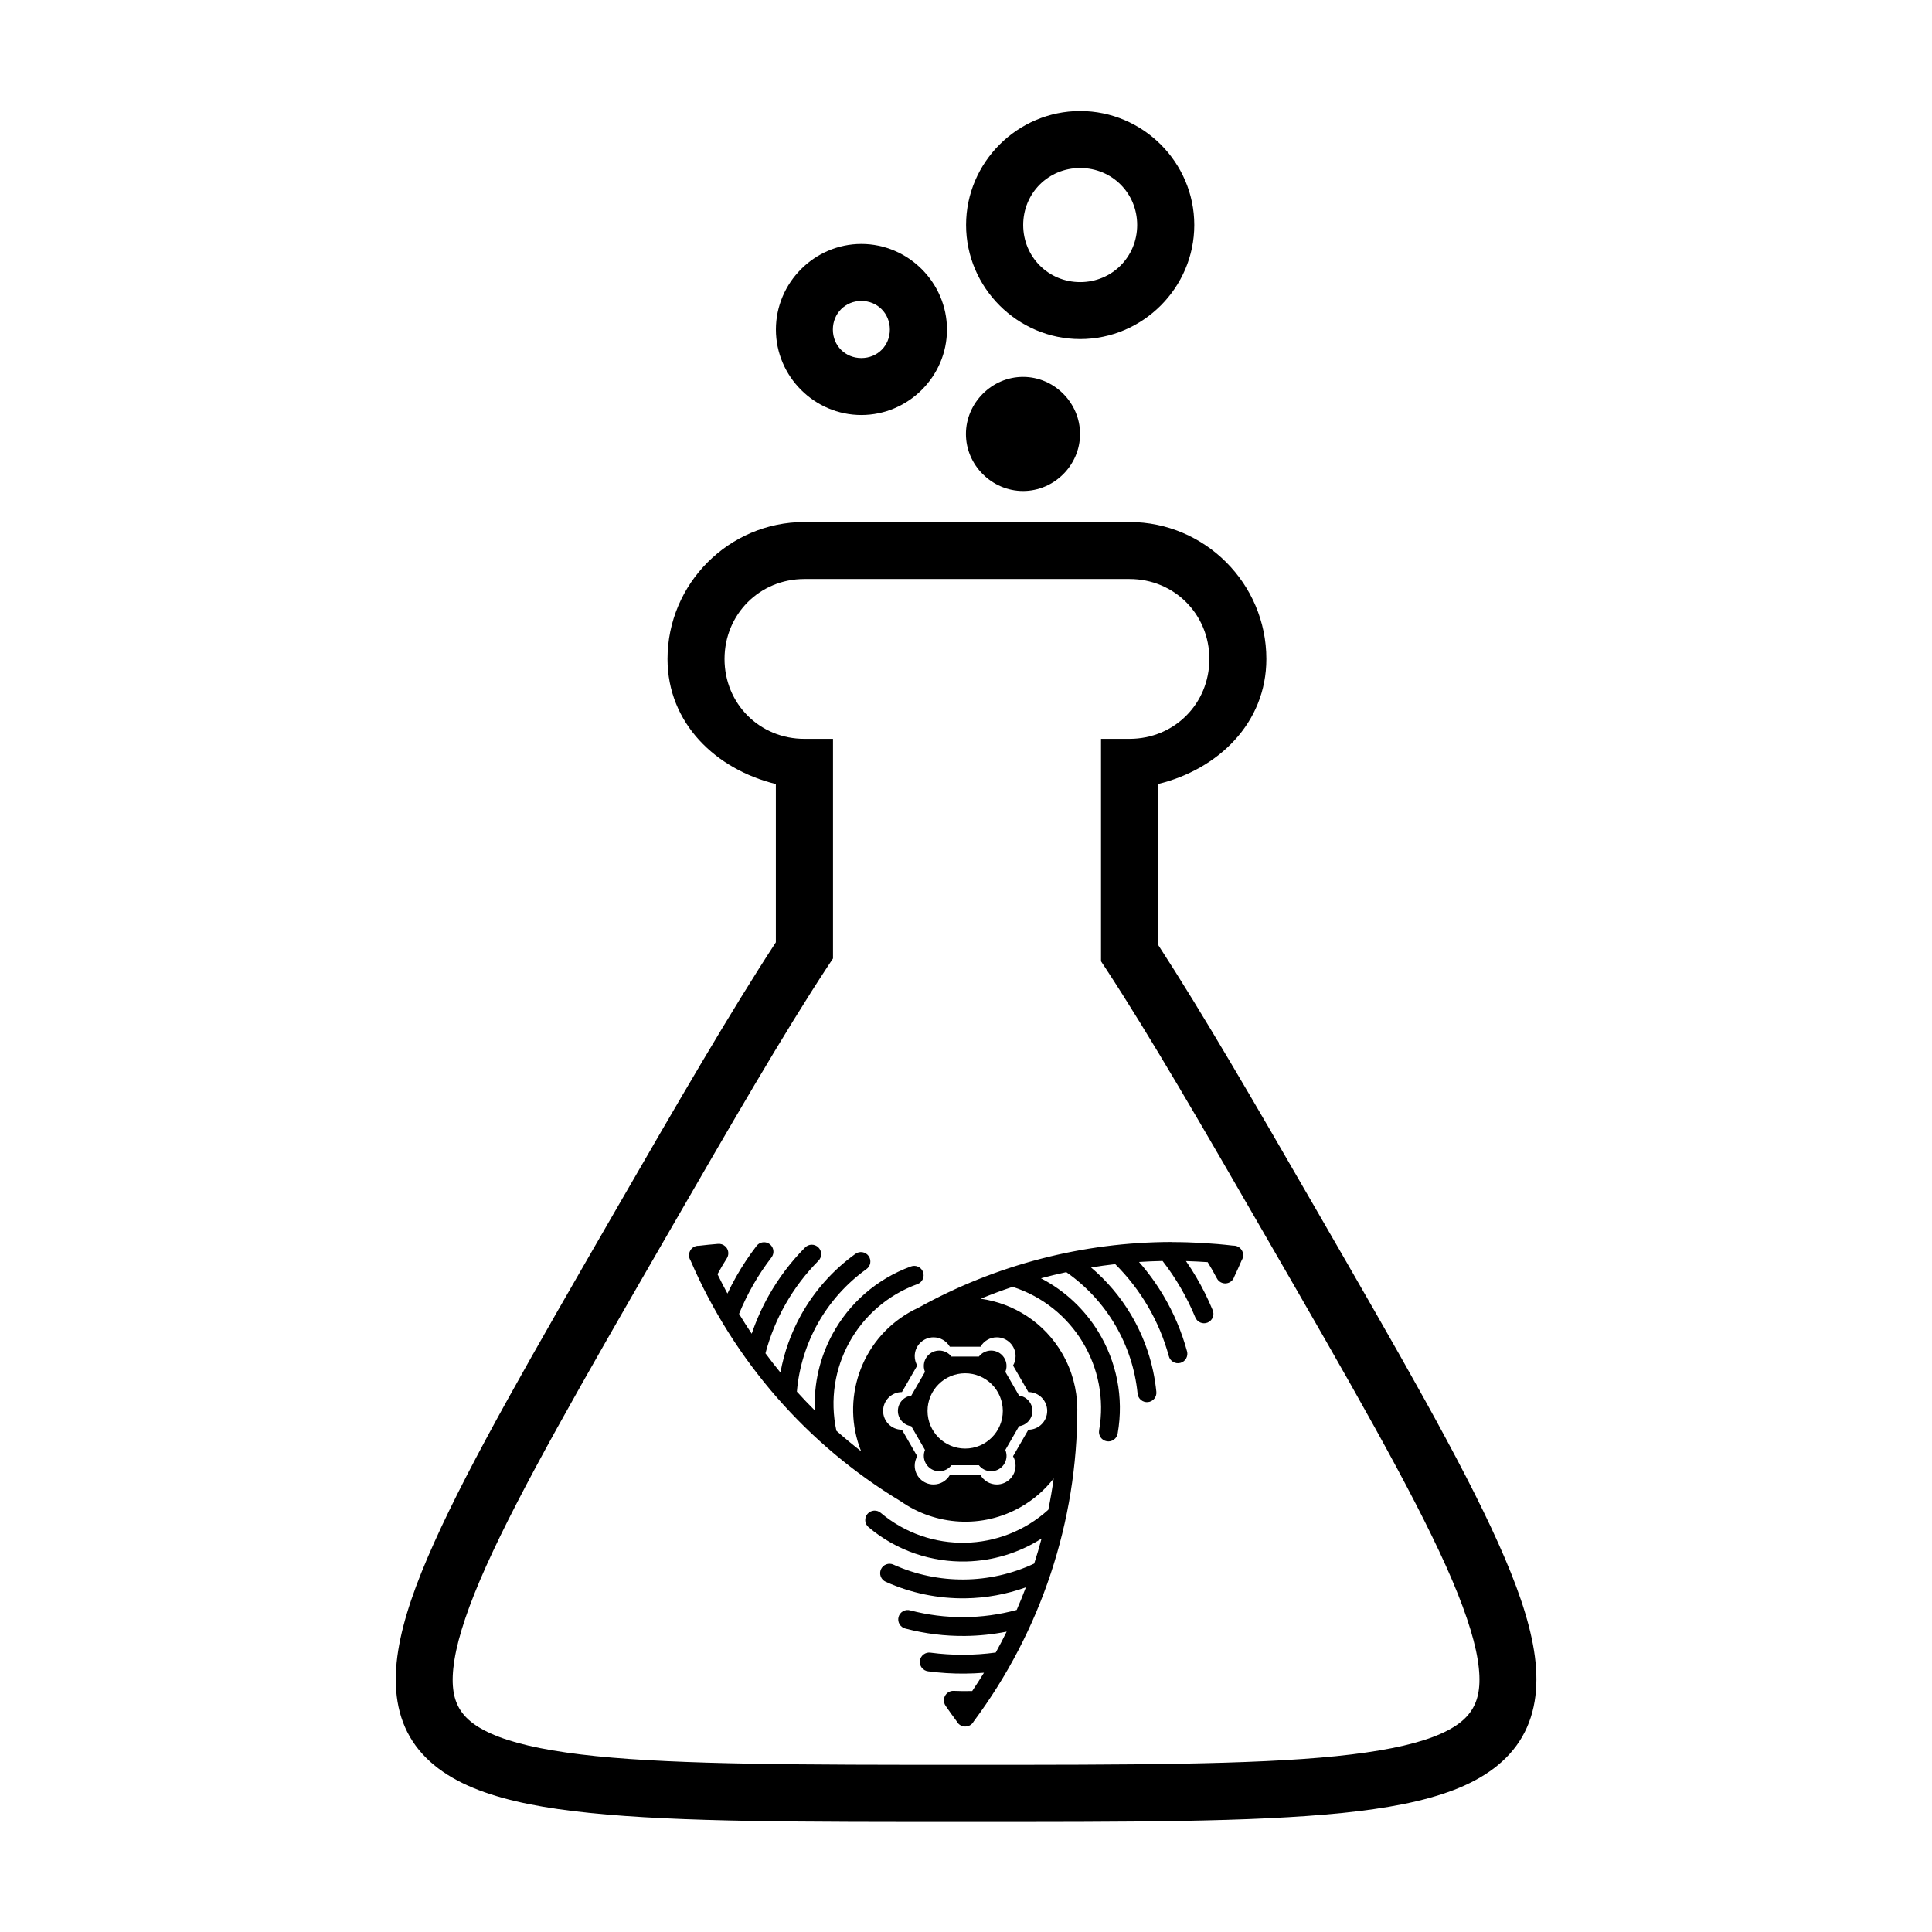 <?xml version="1.0" encoding="UTF-8"?>
<!-- Uploaded to: ICON Repo, www.iconrepo.com, Generator: ICON Repo Mixer Tools -->
<svg fill="#000000" width="800px" height="800px" version="1.1" viewBox="144 144 512 512" xmlns="http://www.w3.org/2000/svg">
 <g>
  <path d="m357.16 282.34c-19.969 0-36.262 16.328-36.262 36.297 0 17.031 12.836 29.273 28.711 33.137v41.949c-11.941 18.285-25.57 41.727-42.805 71.594-21.668 37.543-37.98 65.738-47.754 87.512-4.887 10.887-8.164 20.156-9.52 28.562-1.359 8.406-0.711 16.289 3.086 22.875 3.801 6.582 10.305 11.105 18.262 14.133 7.957 3.027 17.66 4.852 29.531 6.062 23.734 2.418 56.262 2.379 99.598 2.379 43.336 0 75.898 0.039 99.633-2.379 11.867-1.211 21.574-3.035 29.531-6.062 7.957-3.027 14.426-7.551 18.223-14.133 3.801-6.582 4.484-14.465 3.125-22.875-1.359-8.406-4.633-17.676-9.52-28.562-9.773-21.77-26.086-49.969-47.754-87.512-17.023-29.492-30.523-52.762-42.359-70.961v-42.582c15.875-3.863 28.711-16.105 28.711-33.137 0-19.973-16.293-36.297-36.262-36.297zm0 15.102h86.172c11.855 0 21.16 9.336 21.16 21.199 0 11.859-9.309 21.16-21.16 21.16h-7.551v58.949l1.227 1.859c11.66 17.77 25.629 41.918 43.141 72.262 21.668 37.543 37.859 65.672 47.047 86.133 4.594 10.23 7.394 18.547 8.406 24.805 1.012 6.258 0.316 10.102-1.301 12.906-1.617 2.805-4.602 5.336-10.523 7.586-5.922 2.254-14.508 3.957-25.664 5.094-22.309 2.273-54.777 2.305-98.109 2.305-43.336 0-75.766-0.039-98.074-2.305-11.156-1.137-19.738-2.84-25.664-5.094-5.922-2.25-8.945-4.781-10.562-7.586-1.617-2.805-2.273-6.648-1.262-12.906 1.012-6.258 3.812-14.574 8.406-24.805 9.188-20.461 25.379-48.594 47.047-86.133 17.746-30.75 31.836-55.137 43.59-72.969l1.266-1.898v-58.203h-7.586c-11.855 0-21.16-9.301-21.16-21.16 0-11.863 9.309-21.199 21.16-21.199z"/>
  <path d="m454.46 473.14c-23.406 0.039-46.508 5.996-67.102 17.441-0.82 0.379-1.633 0.793-2.43 1.254-12.941 7.473-18.133 23.285-12.719 36.773-2.246-1.746-4.43-3.559-6.555-5.441-3.559-16.488 5.566-33.07 21.469-38.859 0.625-0.223 1.133-0.688 1.414-1.289s0.312-1.289 0.086-1.91c-0.227-0.625-0.691-1.129-1.293-1.41-0.602-0.277-1.289-0.309-1.91-0.078-9.191 3.344-16.422 9.867-20.801 17.934-3.312 6.102-4.996 13.082-4.668 20.246-1.633-1.625-3.223-3.293-4.769-5.004 1.109-12.973 7.816-24.824 18.402-32.445l-0.004 0.004c0.551-0.379 0.926-0.965 1.043-1.625 0.113-0.66-0.043-1.34-0.434-1.883-0.395-0.543-0.988-0.906-1.648-1.008-0.66-0.102-1.336 0.066-1.871 0.469-5.984 4.309-10.859 9.84-14.363 16.129-2.637 4.734-4.5 9.898-5.481 15.301-1.363-1.668-2.688-3.367-3.969-5.102 2.445-9.25 7.277-17.699 14.02-24.5h-0.004c0.477-0.469 0.746-1.109 0.75-1.777 0-0.668-0.266-1.309-0.738-1.777-0.477-0.473-1.117-0.73-1.785-0.723-0.668 0.008-1.309 0.281-1.77 0.766-3.777 3.812-7.008 8.098-9.613 12.73-1.809 3.211-3.316 6.594-4.508 10.098-1.156-1.73-2.273-3.488-3.352-5.269 2.184-5.348 5.07-10.379 8.594-14.957l-0.004-0.004c0.574-0.742 0.68-1.742 0.277-2.59s-1.246-1.398-2.184-1.426v0.004c-0.801-0.023-1.562 0.34-2.047 0.973-1.984 2.582-3.781 5.293-5.383 8.117-0.832 1.469-1.609 2.973-2.332 4.5-0.914-1.688-1.793-3.394-2.633-5.125 0.777-1.43 1.602-2.836 2.477-4.215l-0.004 0.004c0.527-0.824 0.523-1.887-0.012-2.707 0-0.004-0.004-0.008-0.008-0.012-0.035-0.055-0.074-0.105-0.113-0.152-0.02-0.027-0.035-0.051-0.055-0.078-0.027-0.023-0.051-0.051-0.078-0.074-0.043-0.047-0.086-0.09-0.133-0.133-0.008-0.008-0.012-0.016-0.02-0.02-0.523-0.484-1.227-0.719-1.938-0.648-1.688 0.133-3.375 0.305-5.055 0.504-0.906-0.043-1.762 0.41-2.238 1.18-0.012 0.023-0.023 0.051-0.035 0.074-0.016 0.027-0.027 0.051-0.039 0.078-0.43 0.797-0.395 1.766 0.094 2.527 11.453 26.598 30.949 48.922 55.723 63.852 9.168 6.43 21.617 7.391 31.934 1.434 3.422-1.977 6.305-4.539 8.59-7.484-0.387 2.781-0.859 5.547-1.422 8.289-12.5 11.328-31.426 11.715-44.387 0.84h0.004c-0.504-0.441-1.168-0.66-1.836-0.605-0.668 0.051-1.285 0.367-1.715 0.883-0.43 0.512-0.637 1.176-0.574 1.844 0.066 0.668 0.398 1.281 0.918 1.699 7.492 6.289 16.758 9.285 25.934 9.047 6.938-0.191 13.828-2.215 19.867-6.078-0.594 2.227-1.242 4.438-1.949 6.633-11.789 5.523-25.406 5.641-37.301 0.285l0.004-0.004c-0.602-0.277-1.293-0.305-1.914-0.07-0.625 0.234-1.129 0.707-1.402 1.312-0.273 0.605-0.293 1.297-0.055 1.918 0.238 0.621 0.715 1.121 1.324 1.391 6.723 3.027 13.949 4.484 21.148 4.375 5.418-0.074 10.82-1.055 15.988-2.906-0.762 2.016-1.574 4.012-2.434 5.988-9.23 2.504-18.965 2.547-28.223 0.113-0.645-0.184-1.332-0.098-1.914 0.234s-1.008 0.883-1.176 1.531c-0.172 0.648-0.074 1.336 0.27 1.91 0.34 0.574 0.902 0.988 1.551 1.148 5.188 1.367 10.516 2.019 15.832 1.961 3.688-0.039 7.367-0.422 11-1.145-0.918 1.867-1.883 3.715-2.891 5.539-5.723 0.781-11.523 0.797-17.25 0.039v-0.004c-0.664-0.102-1.34 0.066-1.875 0.469-0.539 0.402-0.891 1.004-0.977 1.668-0.09 0.668 0.094 1.34 0.508 1.867 0.414 0.527 1.023 0.867 1.688 0.941 3.227 0.43 6.477 0.629 9.723 0.602 1.688-0.016 3.379-0.094 5.062-0.227-1.004 1.633-2.043 3.25-3.121 4.844-1.629 0.039-3.258 0.039-4.887-0.039-0.777-0.039-1.531 0.293-2.031 0.895-0.5 0.598-0.688 1.398-0.512 2.16v0.008c0.012 0.059 0.023 0.113 0.039 0.172 0.074 0.262 0.195 0.508 0.348 0.734 0.965 1.398 1.953 2.773 2.969 4.137 0.418 0.797 1.234 1.309 2.137 1.336 0.031 0 0.062 0 0.094-0.004 0.031 0.004 0.062 0.004 0.098 0.004 0.898-0.027 1.715-0.539 2.133-1.336 17.832-23.918 27.469-52.957 27.469-82.797 0-0.098-0.004-0.191-0.012-0.289-0.059-4.902-1.348-9.855-3.969-14.395-4.75-8.227-12.871-13.316-21.621-14.547 2.789-1.145 5.609-2.199 8.461-3.152 16.059 5.164 25.855 21.359 22.918 38.02h0.004c-0.121 0.652 0.023 1.328 0.402 1.875 0.379 0.543 0.961 0.918 1.617 1.031 0.652 0.117 1.328-0.035 1.871-0.418 0.543-0.383 0.91-0.969 1.02-1.625 1.699-9.633-0.336-19.152-5.133-26.984-3.625-5.918-8.832-10.867-15.199-14.164 2.227-0.602 4.465-1.145 6.715-1.629 10.68 7.445 17.59 19.184 18.895 32.16h0.008c0.051 0.668 0.371 1.285 0.887 1.715s1.18 0.633 1.848 0.566 1.277-0.398 1.699-0.922c0.418-0.523 0.609-1.195 0.527-1.859-0.738-7.34-3.09-14.324-6.785-20.504-2.781-4.652-6.324-8.848-10.512-12.395 2.125-0.348 4.262-0.641 6.402-0.887 6.785 6.742 11.688 15.148 14.207 24.387 0.164 0.648 0.582 1.203 1.16 1.539 0.578 0.336 1.27 0.426 1.914 0.25 0.645-0.176 1.191-0.602 1.52-1.184 0.324-0.586 0.406-1.273 0.219-1.918-1.41-5.176-3.508-10.117-6.219-14.691-1.879-3.172-4.051-6.168-6.492-8.953 2.078-0.133 4.156-0.227 6.242-0.266 3.539 4.562 6.453 9.582 8.656 14.918h0.004c0.242 0.629 0.727 1.129 1.344 1.391 0.617 0.266 1.312 0.27 1.934 0.012 0.617-0.254 1.109-0.75 1.359-1.371 0.25-0.625 0.242-1.32-0.027-1.934-1.242-3.008-2.691-5.922-4.34-8.719-0.855-1.457-1.766-2.879-2.731-4.269 1.918 0.059 3.836 0.152 5.754 0.281 0.848 1.391 1.656 2.805 2.41 4.25l0.004-0.004c0.449 0.914 1.41 1.465 2.426 1.387 1.02-0.078 1.887-0.766 2.191-1.738 0.688-1.453 1.348-2.918 1.984-4.398 0.488-0.762 0.527-1.73 0.094-2.531-0.016-0.023-0.035-0.051-0.055-0.074-0.012-0.027-0.027-0.051-0.039-0.078-0.477-0.77-1.332-1.223-2.238-1.18-5.445-0.641-10.902-0.953-16.344-0.945zm-63.059 25.266c1.777 0.004 3.422 0.953 4.312 2.492h8.129c0.891-1.539 2.535-2.492 4.312-2.492 2.754 0 4.988 2.234 4.988 4.988-0.004 0.875-0.23 1.734-0.672 2.488l4.059 7.031c2.754 0 4.988 2.234 4.988 4.988 0 2.754-2.234 4.988-4.988 4.988l-4.062 7.035c0.438 0.758 0.672 1.613 0.672 2.488 0 2.754-2.234 4.988-4.988 4.988-1.781-0.004-3.422-0.953-4.312-2.496h-8.125c-0.891 1.543-2.535 2.492-4.316 2.496-2.754 0-4.988-2.234-4.988-4.988 0-0.875 0.23-1.734 0.672-2.488l-4.059-7.031c-2.754 0-4.988-2.234-4.988-4.988s2.234-4.988 4.988-4.988l4.062-7.035c-0.438-0.758-0.672-1.613-0.672-2.488 0-2.754 2.234-4.988 4.988-4.988zm1.512 3.512c-2.258 0-4.09 1.832-4.09 4.09 0 0.535 0.113 1.062 0.309 1.555l-3.633 6.293c-2.031 0.27-3.547 2-3.547 4.051 0 2.047 1.52 3.777 3.547 4.051l3.633 6.289c-0.203 0.496-0.309 1.023-0.309 1.559 0 2.258 1.832 4.09 4.09 4.09 1.266 0 2.461-0.59 3.234-1.598h7.266c0.773 1.004 1.969 1.594 3.238 1.598 2.258 0 4.09-1.832 4.09-4.09-0.004-0.535-0.113-1.062-0.312-1.559l3.633-6.293c2.031-0.27 3.547-2 3.547-4.051-0.004-2.047-1.52-3.777-3.547-4.051l-3.633-6.289c0.203-0.496 0.309-1.023 0.309-1.559 0-2.258-1.832-4.09-4.09-4.09-1.27 0-2.461 0.594-3.234 1.598h-7.266c-0.773-1.004-1.969-1.598-3.238-1.598zm6.867 6.012v0.004c2.644 0 5.184 1.051 7.055 2.922 1.871 1.871 2.922 4.406 2.922 7.051 0 5.512-4.465 9.977-9.977 9.977-5.508 0-9.973-4.465-9.973-9.977 0-5.508 4.465-9.973 9.973-9.973z"/>
  <path d="m415.12 243.88c-8.258 0-15.137 6.879-15.137 15.137 0 8.258 6.879 15.102 15.137 15.102 8.258 0 15.098-6.84 15.102-15.102 0-8.258-6.844-15.137-15.102-15.137z"/>
  <path d="m430.26 173.42c-16.605 0-30.238 13.594-30.238 30.199 0 16.605 13.633 30.238 30.238 30.238 16.605 0 30.238-13.629 30.238-30.238-0.004-16.605-13.633-30.199-30.238-30.199zm0 15.102c8.438 0 15.102 6.664 15.102 15.102s-6.664 15.137-15.102 15.137-15.102-6.699-15.102-15.137 6.664-15.102 15.102-15.102z"/>
  <path d="m372.27 208.65c-12.434 0-22.648 10.254-22.648 22.688 0 12.434 10.219 22.648 22.648 22.648 12.434 0 22.688-10.219 22.688-22.648 0-12.434-10.254-22.688-22.688-22.688zm0 15.102c4.262 0 7.551 3.324 7.551 7.586 0 4.262-3.285 7.551-7.551 7.551-4.262 0-7.551-3.285-7.551-7.551 0-4.262 3.285-7.586 7.551-7.586z"/>
 </g>
</svg>
